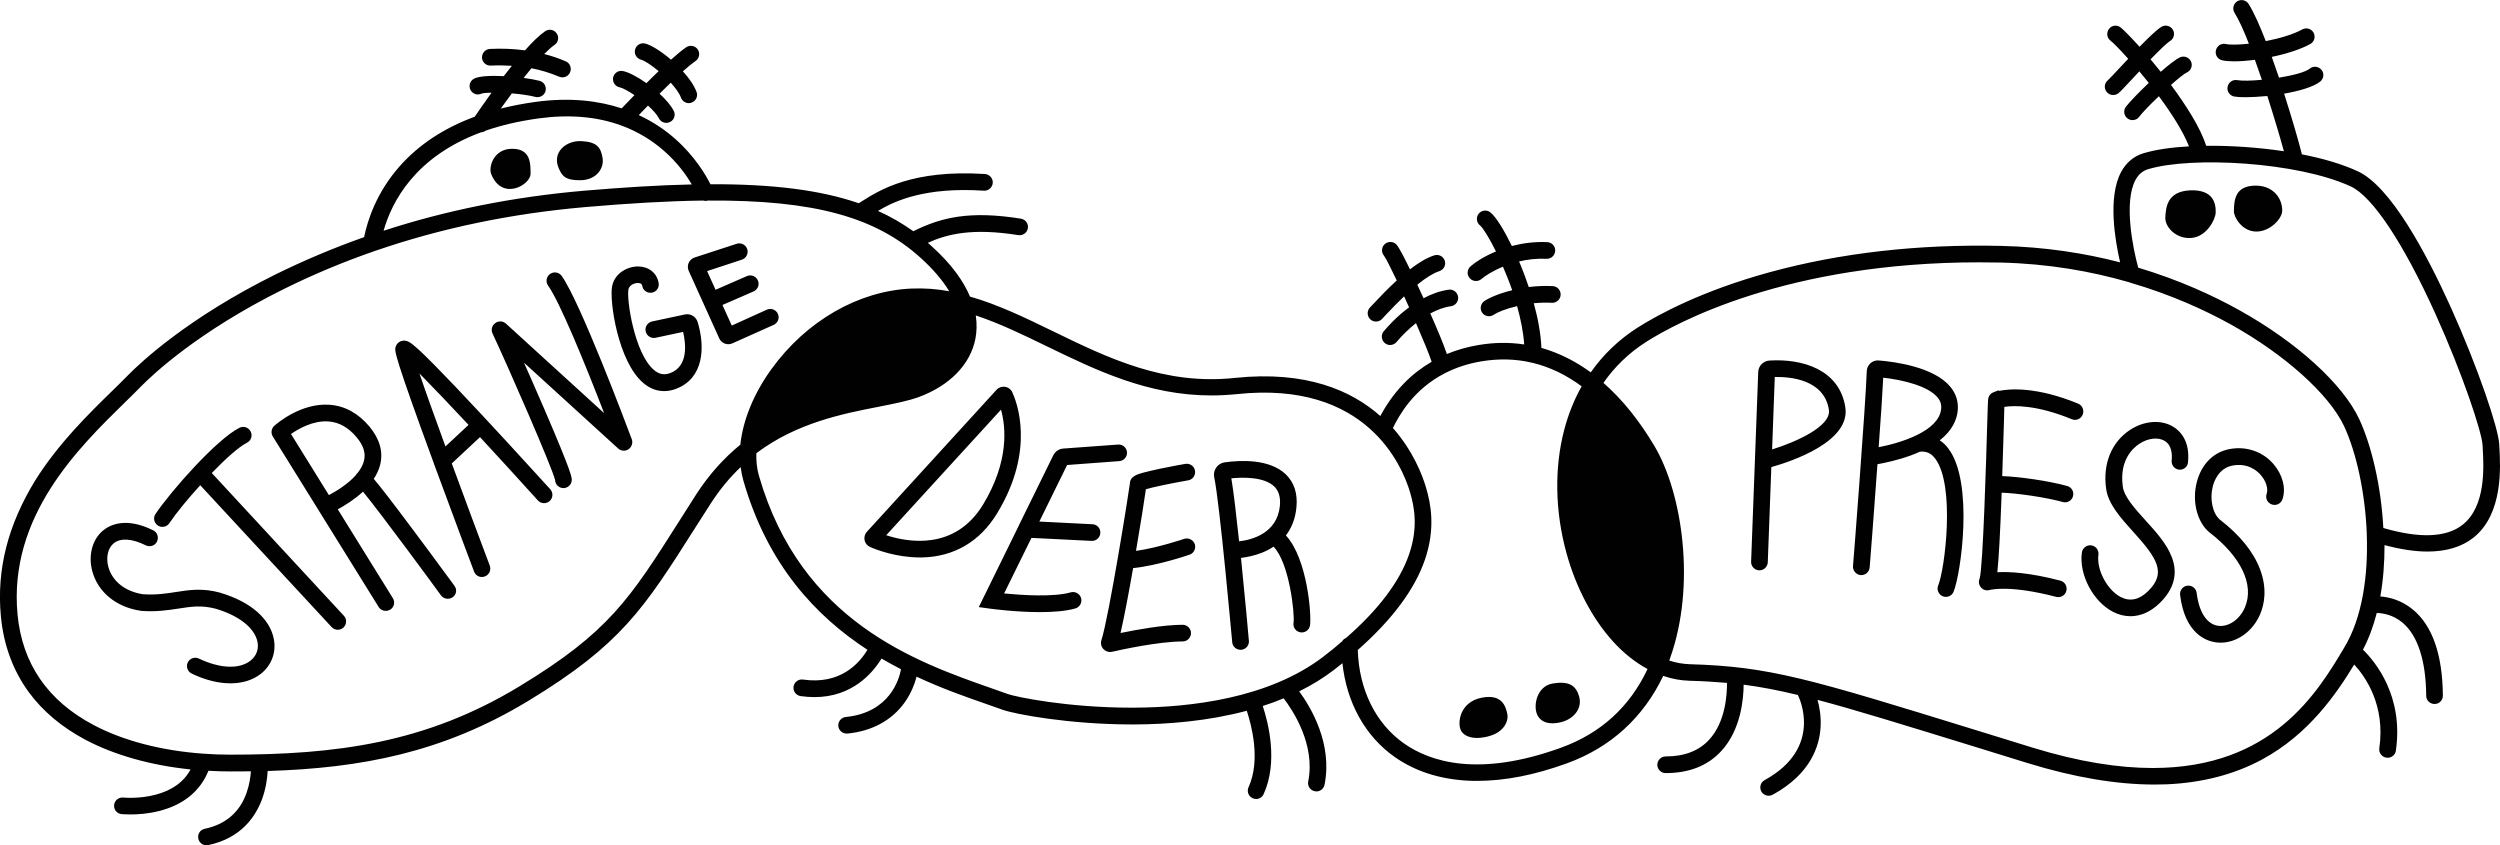 <?xml version="1.0" encoding="utf-8"?>
<!-- Generator: Adobe Illustrator 27.4.1, SVG Export Plug-In . SVG Version: 6.00 Build 0)  -->
<svg version="1.1" id="Layer_1" xmlns="http://www.w3.org/2000/svg" xmlns:xlink="http://www.w3.org/1999/xlink" x="0px" y="0px"
	 viewBox="0 0 2250 760.7" style="enable-background:new 0 0 2250 760.7;" xml:space="preserve">
<style type="text/css">
	.st0{fill:#010101;}
</style>
<path class="st0" d="M2249.4,401.8l-0.1-2.1c-0.8-14.4-19-68.6-43.7-123.4c-21.8-48.2-54-108.5-83.5-122.1
	c-14-6.5-31.5-11.6-50.4-15.3c-2.5-10.3-8.6-31.5-16-54.6c13.6-2.4,26.3-6,32.5-10.9c3.2-2.6,3.8-7.3,1.2-10.5
	c-2.6-3.2-7.3-3.8-10.5-1.2c-4.1,3.3-15.5,6.2-27.8,8.2c-2.1-6.3-4.3-12.6-6.5-18.7c13.1-2.7,26-6.8,34.7-11.6
	c3.6-2,4.9-6.6,2.9-10.2c-2-3.6-6.6-4.9-10.2-2.9c-8.1,4.5-20.5,8.1-32.8,10.5c-5.4-14-10.8-26-15.4-33.4c-2.2-3.5-6.8-4.6-10.3-2.4
	c-3.5,2.2-4.6,6.8-2.4,10.3c3.8,6.1,8.3,16,12.9,27.8c-9,1-16.6,1.2-20.8,0.3c-4.1-0.9-8,1.7-8.9,5.8c-0.9,4.1,1.7,8,5.8,8.9
	c2.8,0.6,6.4,0.9,10.6,0.9c5.5,0,11.9-0.5,18.7-1.4c2.1,5.8,4.2,11.9,6.3,18c-9.4,0.9-17.8,1.1-22.3,0.3c-4.1-0.7-7.9,2.1-8.6,6.2
	c-0.7,4.1,2.1,7.9,6.2,8.6c2.4,0.4,5.7,0.6,9.7,0.6c5.6,0,12.6-0.4,19.9-1.1c6.3,19.6,11.8,38.3,14.9,49.7
	c-23.3-3.5-47.8-5.1-69.9-4.9c-5.3-16.4-18.1-36.4-31.7-54.8c6.5-5.7,12-10.2,14.3-11.2c3.8-1.7,5.4-6.2,3.7-9.9s-6.2-5.4-9.9-3.7
	c-3.7,1.7-10.2,6.8-17.3,13c-3.1-3.9-6.2-7.6-9.2-11.2c7.4-7.6,14.5-14.6,17.6-16.5c3.5-2.2,4.6-6.8,2.4-10.3
	c-2.2-3.5-6.8-4.6-10.3-2.4c-4.2,2.6-11.1,9.2-19.6,17.9c-8-8.9-14.4-15.3-17-17.4c-3.3-2.6-8-2-10.5,1.3s-2,8,1.3,10.5
	c2.7,2.1,8.6,8.1,16,16.4c-2.5,2.7-5.1,5.4-7.7,8.2c-4.4,4.8-9.5,10.1-10.6,11.1c-3.2,2.6-3.7,7.3-1.1,10.5c1.5,1.9,3.7,2.8,5.9,2.8
	c1.6,0,3.3-0.5,4.7-1.6c1.5-1.2,4.4-4.2,12.2-12.6c1.9-2.1,4.2-4.5,6.6-7.1c2.8,3.3,5.6,6.8,8.5,10.4c-9.1,8.7-17.4,17.3-20.6,21.5
	c-2.5,3.3-1.8,8,1.5,10.5c1.4,1,2.9,1.5,4.5,1.5c2.3,0,4.5-1,6-3c3-4,10.1-11.3,17.7-18.5c11.4,15.4,21.9,31.8,27.1,45.1
	c-16.1,0.9-30.3,3-40.9,6.2c-8.8,2.6-15.6,8.4-20.2,16.9c-12.1,22.6-5.5,61.2-0.9,81.3c-31.6-8.2-67.5-13.9-107.1-14.8
	c-74.7-1.7-144.7,6.3-208.3,23.7c-61.7,16.9-100.9,38.5-118.8,49.8c-16.8,10.7-31,24.3-42.2,40.3c-3.2-2.3-6.5-4.5-9.8-6.6
	c-11.2-6.9-22.7-12-34.6-15.4c-0.6-13.6-3.4-27.6-6.9-40.2c5.2-0.5,10.7-0.7,16.3-0.4c4.2,0.2,7.7-3,7.9-7.1s-2.9-7.7-7.1-7.9
	c-7.4-0.4-14.7,0-21.6,0.8c-2.5-7.6-5.1-14.3-7.2-19.4c-0.5-1.2-1-2.4-1.5-3.6c7.4-1.8,15.8-2.8,24.7-2.4c4.1,0.2,7.6-3,7.8-7.2
	c0.2-4.1-3-7.6-7.2-7.8c-11.5-0.5-22.3,1-31.8,3.5c-6.8-14-14.4-26.5-19.5-30.4c-3.3-2.5-8-1.8-10.5,1.5c-2.5,3.3-1.8,8,1.5,10.5
	c2.3,1.9,7.9,10.6,14.2,23.3c-10.6,4.4-18.6,9.6-22.9,13.4c-3.1,2.7-3.5,7.5-0.8,10.6c1.5,1.7,3.6,2.6,5.7,2.6
	c1.7,0,3.5-0.6,4.9-1.8c3-2.6,9.9-7.2,19.4-11.1c2.8,6.6,5.7,13.7,8.3,21.2c-11.2,2.7-20.2,6.5-25,9.7c-3.4,2.3-4.4,7-2.1,10.4
	c1.4,2.2,3.8,3.3,6.2,3.3c1.4,0,2.9-0.4,4.2-1.3c3.4-2.3,11.1-5.5,21.1-7.8c3.2,11.4,5.6,23.1,6.4,34.5c-13.3-2-27-1.9-41,0.5
	c-10.2,1.7-19.7,4.4-28.6,8.1c-3.2-9.5-9.1-23.4-14.9-36.5c6.1-3.3,12.4-5.7,18.6-6.5c4.1-0.6,7-4.4,6.4-8.5c-0.6-4.1-4.4-7-8.4-6.4
	c-8.1,1.1-15.7,4-22.7,7.7c-1.3-3-3.3-7.3-5.6-12.2c7.9-6.4,14.6-10.5,19.9-12.2c3.9-1.3,6.1-5.5,4.8-9.4s-5.5-6.1-9.4-4.8
	c-7,2.2-14.5,6.9-21.9,12.6c-4.9-10.2-9.8-19.6-12-22.1c-2.7-3.1-7.5-3.4-10.6-0.7c-3.1,2.7-3.4,7.4-0.8,10.5
	c1.7,2.3,6.1,10.9,11.5,22.3c-7.9,7.2-15.3,14.9-21.6,21.7c-1.1,1.2-1.9,2-2.4,2.5c-2.9,2.9-2.9,7.7,0,10.6c1.5,1.5,3.4,2.2,5.3,2.2
	c1.9,0,3.8-0.7,5.3-2.2c0.6-0.6,1.5-1.6,2.7-2.9c6.2-6.6,11.9-12.5,17.3-17.6c1.5,3.2,3,6.6,4.5,9.9c-11.2,8.2-19.3,17.4-22.8,21.5
	c-2.7,3.2-2.2,7.9,0.9,10.6c1.4,1.2,3.1,1.8,4.8,1.8c2.1,0,4.3-0.9,5.8-2.7c4.8-5.7,10.8-11.7,17.5-17c6.3,14.5,11.8,27.7,14.1,34.8
	c-9,5.2-17.3,11.6-24.7,19.2c-10.6,10.8-17.4,22-21.5,29.6c-25.9-23-66.8-41-130.8-34.3c-63.5,6.8-114.3-17.9-163.4-41.8
	c-25.3-12.3-49.8-24.2-75.1-31.4c-5.7-13.6-16.3-29-34.8-45.6c-1-0.9-2.1-1.9-3.1-2.8c17.5-7.9,40-13.5,81.4-6.9
	c4.1,0.6,7.9-2.1,8.6-6.2c0.7-4.1-2.1-7.9-6.2-8.6c-46.3-7.4-71.8-1.2-96.9,11.3c-9.8-7-20.3-13.1-31.8-18.3
	c15.6-9.3,42.7-21.6,95.3-18.2c4.1,0.3,7.7-2.9,8-7s-2.9-7.7-7-8c-65.5-4.2-94.9,14.5-110.7,24.5c-1,0.7-2,1.3-2.9,1.8
	c-34.2-11.8-77-17.3-133.5-17.1c-4.1-8.2-13.9-25.1-31.8-40.9c-8.4-7.4-19.2-15.1-32.7-21.3c2.4-2.5,5.2-5.4,8.3-8.6
	c4.3,3.9,8,7.9,9.9,11.6c1.3,2.6,4,4,6.6,4c1.2,0,2.4-0.3,3.5-0.9c3.7-1.9,5.1-6.5,3.1-10.1c-2.6-5-7.3-10.3-12.7-15.3
	c3.3-3.3,6.8-6.7,10.1-9.9c4.2,4.7,7.7,9.4,9.2,13.5c1.1,3,4,4.9,7,4.9c0.9,0,1.8-0.1,2.6-0.5c3.9-1.4,5.9-5.8,4.4-9.6
	c-2.2-5.9-6.7-12.4-12.3-18.5c4.4-4,8.4-7.2,11.4-9.3c3.4-2.3,4.3-7,2-10.4c-2.3-3.4-7-4.3-10.4-2c-3.6,2.5-8.4,6.4-13.7,11.2
	c-8.6-7.4-17.5-13-23.1-14.5c-4-1.1-8.1,1.3-9.2,5.3s1.3,8.1,5.3,9.2c3.2,0.8,9.4,4.9,15.9,10.3c-3.7,3.5-7.4,7.2-11,10.8
	c-8.2-5.8-16.3-10-21.3-10.9c-4.1-0.8-8,2-8.7,6s2,8,6,8.7c2.3,0.4,7.5,3.1,13.2,7c-4.8,4.9-8.8,9.1-11.5,11.9
	c-20.6-6.8-46.3-10.1-77.6-5.8c-10.9,1.5-21.3,3.5-31.2,6c3.1-4.3,6.5-9,10-13.7c7.7,0.7,15.4,1.7,21.2,3.2c0.6,0.2,1.3,0.2,1.9,0.2
	c3.3,0,6.4-2.2,7.2-5.6c1-4-1.4-8.1-5.4-9.1c-3.7-0.9-8.7-1.9-14.3-2.6c2.4-3,4.7-5.9,7-8.7c8.8,1.7,17.1,4.3,24.9,7.6
	c1,0.4,2,0.6,3,0.6c2.9,0,5.7-1.7,6.9-4.6c1.6-3.8-0.1-8.2-3.9-9.8c-6.2-2.7-12.7-4.9-19.4-6.6c3.5-3.5,6.6-6.4,9.3-8.2
	c3.4-2.3,4.3-7,1.9-10.4c-2.3-3.4-7-4.3-10.4-1.9c-5.2,3.6-11.6,9.8-18.1,17.2c-10-1.4-20.6-1.8-31.5-1.3c-4.1,0.2-7.3,3.7-7.2,7.8
	s3.7,7.4,7.8,7.2c6.5-0.3,12.9-0.2,19.1,0.2c-2.5,3.1-4.9,6.2-7.3,9.3c-11.5-0.6-22.3-0.1-26.8,2.3c-3.7,2-5,6.5-3.1,10.2
	c1.9,3.6,6.3,5,10,3.2c1.4-0.5,4.7-0.8,8.9-0.8c-6.9,9.5-12.4,17.6-15.1,21.6c-27.7,10.2-50.3,25.1-67.5,44.5
	c-20.9,23.6-29,48.7-32.1,63.9c-27.5,9.7-54.2,21-80,33.7c-78.8,39.1-121.3,79.2-132.4,90.5c-4.1,4.2-8.9,8.9-13.9,13.8
	c-21.6,21.1-48.5,47.3-69.6,80.8C7.2,472.3-3.2,512.4,0.8,554.7c2.4,25.8,10.9,48.7,25,68.1c12.6,17.2,29.8,31.7,51.1,43
	c26.1,13.8,58.8,23,94.6,26.7c-6,11.2-16.6,18.9-31.7,22.8c-14.9,3.9-28.7,2.5-28.9,2.5c-4.1-0.4-7.8,2.6-8.2,6.7
	c-0.4,4.1,2.5,7.8,6.7,8.2c0.3,0,3.2,0.3,7.9,0.3c6.3,0,15.8-0.5,25.9-3.1c21.9-5.5,37.1-18,44.4-36.2c6.6,0.4,13.3,0.6,20,0.6
	c6.1,0,12.2,0,18.2-0.1c-0.3,4.8-1.3,12.1-4,19.7c-6.3,17.4-19,28.1-37.5,32c-4.1,0.8-6.7,4.8-5.8,8.9c0.7,3.5,3.9,6,7.3,6
	c0.5,0,1,0,1.5-0.2c29.9-6.2,42.9-26,48.6-41.5c3.6-9.9,4.7-19.2,5-25.2c83.7-2.6,157.6-16.4,234.7-63.2
	c83.3-50.5,104-83.1,149.2-154.3c4.6-7.2,9.5-14.9,14.7-23c8.3-12.9,17.4-23.8,27.1-33c0.5,4.1,1.3,8.1,2.4,12
	c21.8,76.1,65.5,122.3,111.7,152.4c-7.6,12.7-24.8,31.6-58,26.8c-4.1-0.6-7.9,2.3-8.5,6.4c-0.6,4.1,2.3,7.9,6.4,8.5
	c4.3,0.6,8.5,0.9,12.4,0.9c33.9,0,52.3-21.5,60.4-34.7c5.8,3.4,11.7,6.6,17.5,9.6c-1.5,8.5-9.8,39-49.7,43c-4.1,0.4-7.1,4.1-6.7,8.2
	c0.4,3.9,3.7,6.7,7.5,6.7c0.2,0,0.5,0,0.8,0c22-2.2,39.7-11.8,51.2-27.7c6.3-8.8,9.4-17.6,10.9-23.5c23.1,10.8,45.2,18.5,63.9,25
	c4.8,1.7,9.3,3.3,13.6,4.8c10.9,3.9,59.7,13.2,116.5,13.2c0.7,0,1.4,0,2.1,0c29.6-0.1,65.8-2.9,101.1-12.3
	c4.3,12.9,12.7,44.5,1.6,68.8c-1.7,3.8-0.1,8.2,3.7,9.9c1,0.5,2.1,0.7,3.1,0.7c2.8,0,5.6-1.6,6.8-4.4c13.2-29,4.2-64.2-0.8-79.3
	c6.3-2,12.6-4.3,18.8-6.9c8.2,10.7,28.8,41.6,22.1,74.8c-0.8,4.1,1.8,8,5.9,8.8c0.5,0.1,1,0.2,1.5,0.2c3.5,0,6.6-2.5,7.3-6
	c7.4-36.8-12.2-69.6-22.8-84.1c11-5.4,21.5-11.8,31.3-19.3c2.6-2,5.2-4,7.6-6c3.8,35.5,20.5,65.8,47.2,84.5
	c18.1,12.7,40.1,19.8,65.4,21.2c2.9,0.2,5.9,0.2,8.9,0.2c24.7,0,51.8-5.3,80.8-15.9c39.1-14.2,68.6-41.2,86.4-78.6
	c7.8,2.7,15.9,4.2,24,4.4c11.9,0.3,22.8,1,33.4,1.9c0.1,9.7-1.1,35-16.1,51.2c-9.2,10-22.3,15-39.1,15c-4.1,0-7.5,3.4-7.5,7.5
	s3.4,7.5,7.5,7.5c21.2,0,38.1-6.7,50.2-20c17.6-19.2,19.9-46.8,20-59.6c15.4,2,30.9,5,48.8,9.3c0,0.1,0.1,0.2,0.1,0.3
	c1,1.9,23.1,47.2-30,76.3c-3.6,2-5,6.5-3,10.2c1.4,2.5,3.9,3.9,6.6,3.9c1.2,0,2.4-0.3,3.6-0.9c34.3-18.8,42.4-44,43.2-61.9
	c0.4-9.2-1.1-17.4-2.8-23.5c33.4,8.8,75.9,22,138.7,41.3c15.6,4.8,32.5,10,50.8,15.7c41.6,12.8,79.8,19.2,113.7,19.2
	c3.7,0,7.4-0.1,11-0.2c31.9-1.4,60.7-8.8,85.6-22.2c42.6-22.9,67.5-59.8,83.2-85.6c10.1,10.9,28.2,36.6,22.6,75.3
	c-0.6,4.1,2.2,7.9,6.4,8.5c0.4,0,0.7,0.1,1.1,0.1c3.7,0,6.9-2.7,7.4-6.4c7.1-49.1-18.5-80-29.6-90.9c5.3-10.1,9.4-21.2,12.4-33
	c5.4,0.1,14.6,1.5,23.2,8.7c13.7,11.5,21.1,34.3,21.3,65.8c0,4.1,3.4,7.4,7.5,7.4c0,0,0,0,0.1,0c4.1,0,7.5-3.4,7.4-7.6
	c-0.3-36.8-9.4-62.9-27-77.4c-10.4-8.6-21.5-11.2-29.3-11.8c2.7-15,3.8-30.6,3.8-46.2c14.3,3.8,27.2,5.8,38.6,5.8
	c16.9,0,30.7-4.1,41.3-12.4C2253,462.7,2250.5,420,2249.4,401.8z M432.9,119.1c1.5-0.1,3-0.6,4.2-1.5c13.7-4.8,29.5-8.5,47.4-11
	c27.7-3.8,52.5-1.7,74.2,6.2c0.6,0.3,1.2,0.5,1.9,0.7c13.5,5.1,25.8,12.5,36.8,22.1c12.4,10.8,20.5,22.3,25.2,30.4
	c-28.9,0.6-61.2,2.6-97.6,5.7c-63,5.5-123.2,17.5-179.8,36C352.7,181.3,373.7,141,432.9,119.1z M626.5,445.1
	c-5.2,8.1-10.1,15.8-14.7,23.1c-45.2,71.3-64,100.8-144.3,149.5c-84.2,51.1-164.9,61.5-260.1,61.5c-8.3,0-16.6-0.3-24.6-0.9
	c0,0,0,0,0,0c-37.6-2.7-72.1-11.7-98.8-25.9c-41.1-21.8-64-55.2-68.2-99.2c-8.4-88.5,55-150.3,96.9-191.3c5.1-5,9.9-9.6,14.1-14
	c10.7-10.9,51.6-49.5,128.3-87.6c26.2-13,53.4-24.4,81.6-34.2c0.5-0.1,1-0.3,1.5-0.5c58.9-20.3,121.9-33.4,188.2-39.2
	c40.3-3.5,75.5-5.5,106.5-5.9c1.4,0.4,2.9,0.4,4.4,0c96.4-0.6,151,15.2,191.2,51.5c11.2,10.1,19.8,20.2,25.8,30.1
	c-11-2-22.3-2.9-33.9-2.4c-47.7,2-94.8,29.1-126.2,72.6c-16,22.2-25.6,46-27.9,67.9C651.9,412,638.4,426.6,626.5,445.1z M1191,591
	c-49.1,37.6-119.9,45.7-170.6,45.9c-0.7,0-1.4,0-2.1,0c-57.8,0-104.1-9.7-111.4-12.3c-4.3-1.6-8.9-3.2-13.8-4.9
	c-68.7-24-172.4-60.4-210.1-191.7c-1.8-6.2-2.5-13-2.3-20.1c36.2-27.3,77.6-35.5,110.5-41.9c14.1-2.8,26.3-5.2,35.8-8.7
	c27.9-10.3,46.5-29.5,50.9-52.6c1.1-5.9,1.5-12.9,0.3-20.8c21.1,7,42,17.1,63.6,27.6c45.1,21.9,91.5,44.4,148.4,44.4
	c7.5,0,15.2-0.4,23.1-1.2c116.5-12.4,148.6,64.4,155.7,88.2c4,13.4,7.5,32-0.9,56.2c-8.4,24.3-27.4,49.5-56.6,75
	c-1.5,0.6-2.8,1.7-3.6,3.1C1202.6,581.9,1197,586.4,1191,591z M1405,672.9c-74.1,26.9-117.8,12.8-141.4-3.8
	c-25.5-17.9-40.5-48.4-41.6-84.1c30.8-27.2,51.1-54.3,60.3-80.9c9.9-28.6,5.4-51,1.1-65.4c-3.3-11.2-11.7-33-29.8-53.5
	c5.5-11.1,18.3-34.7,46.8-49.3c0.2-0.1,0.4-0.2,0.6-0.3c9.1-4.6,19.8-8.3,32.3-10.4c15.7-2.6,30.2-2.1,43.6,0.8
	c0.7,0.3,1.5,0.5,2.3,0.5c16.5,4,31.2,11.5,44.3,21.2c-6.8,12-12,25.1-15.7,39.1c-9,34.2-8.3,73.6,2,110.9
	c8.5,31,23.4,59.2,41.8,79.5c9.7,10.7,20.2,19,31.2,24.9C1466.7,636.3,1440.6,660,1405,672.9z M1937.5,691.2
	c-30.4,0-66.2-5.4-108.4-18.4c-18.3-5.6-35.2-10.8-50.8-15.7c-149.8-46.2-185.4-57.2-257.4-59.3c-6.3-0.2-12.5-1.3-18.6-3.3
	c0.3-0.8,0.6-1.5,0.8-2.2c23.3-65.2,11.2-148.1-14-190.7c-13.7-23.1-29.1-42.2-46-57c9.7-14,22.4-26.7,38.6-37
	c27-17.1,126.4-71.5,299.6-71.5c6.2,0,12.6,0.1,19,0.2c43.2,1,81.8,7.9,115.1,17.5c0.5,0.2,1,0.4,1.5,0.5
	c37.3,10.9,67.9,25,90.8,37.7c48.6,27,88.6,63,102,91.6c10.9,23.4,19,59.7,20.4,96.9c0,0.3,0,0.6,0,0.9
	c1.3,36.9-4.1,74.5-20.1,101.1C2085.8,623.2,2045.2,691.2,1937.5,691.2z M2216.2,472.4c-14.6,11.4-38.6,12.3-71.2,2.8
	c-2-38-10.7-74.3-21.6-97.8c-14.8-31.8-56.3-69.5-108.3-98.4c-23-12.8-53.6-27-90.7-38.1c-5.1-18.5-13-59.3-2.5-78.9
	c2.7-5,6.4-8.2,11.3-9.7c39.4-11.9,135-6.5,182.5,15.5c19.5,9,47.3,50.8,76.2,114.7c24.9,55.1,41.8,106.7,42.4,118l0.1,2.1
	C2235.4,419.9,2237.6,455.7,2216.2,472.4z M246.5,575.4c2.2,12.1-2.3,23.8-12.1,31.3c-7.3,5.6-16.6,8.3-27,8.3
	c-10.7,0-22.7-2.9-34.9-8.8c-3.7-1.8-5.3-6.3-3.5-10c1.8-3.7,6.3-5.3,10-3.5c18.9,9,36.2,9.8,46.3,2c5.3-4.1,7.7-10.2,6.5-16.7
	c-2.3-12.5-16.3-23.8-37.5-30.1c-12.9-3.4-22-2-33.5-0.2c-9.3,1.4-19.8,3.1-33.6,2.1l-0.6-0.1c-22-3.3-38.3-16.6-43.5-35.5
	c-3.9-14.2-0.1-28.7,9.7-36.8c6.4-5.2,20.7-12.2,45.1-0.1c3.7,1.8,5.2,6.3,3.4,10.1s-6.4,5.2-10.1,3.4c-12.5-6.2-22.8-6.8-28.9-1.8
	c-5.2,4.3-7.1,12.7-4.8,21.2c3.6,13,15.1,22.1,31,24.6c11.9,0.8,21.1-0.6,29.9-2c12.2-1.9,23.8-3.7,39.7,0.6l0.2,0.1
	C225.6,541.6,243.1,556.9,246.5,575.4z M309.5,554.2c2.8,3,2.6,7.8-0.4,10.6c-1.4,1.3-3.3,2-5.1,2c-2,0-4-0.8-5.5-2.4L180.2,436.7
	c-11.4,12.5-21.9,25.4-27.8,34.2c-1.5,2.2-3.8,3.3-6.2,3.3c-1.4,0-2.9-0.4-4.2-1.3c-3.4-2.3-4.4-7-2-10.4
	c13.8-20.5,55.1-67.3,75.5-77.5c3.7-1.9,8.2-0.4,10.1,3.4c1.9,3.7,0.4,8.2-3.4,10.1c-7.2,3.6-19.3,14.5-31.6,27.2L309.5,554.2z
	 M408.7,526.8c-0.1-0.1-0.2-0.2-0.3-0.4c-0.7-1-1.5-2.1-2.6-3.6c-1.9-2.6-4.7-6.3-8-10.8c-5.9-8.1-15-20.4-24.6-33.2
	c-21.5-28.9-31.7-41.8-36.8-47.8c2.6-4,4.7-8.3,5.8-12.9c2.8-11.6-0.5-23.1-9.7-34.2c-10.1-12-22.1-18.6-35.8-19.6
	c-25.6-1.9-47.3,16.7-49.8,18.9c-2.7,2.4-3.3,6.5-1.4,9.6l95.3,153.5c1.4,2.3,3.9,3.5,6.4,3.5c1.3,0,2.7-0.4,4-1.1
	c3.5-2.2,4.6-6.8,2.4-10.3L304,458.4c6.1-3.3,14.9-8.7,22.7-15.9c16.2,19.7,65.3,86.5,70,93.1c0.1,0.1,0.2,0.2,0.3,0.4
	c1.4,1.9,3.7,2.9,6,2.9c0.6,0,1.1-0.1,1.7-0.2c2.9-0.7,5.1-2.9,5.7-5.8C410.7,530.5,410.5,529.4,408.7,526.8L408.7,526.8z
	 M296,445.6l-34.1-55c6.9-4.8,20-12.3,33.7-11.3c9.6,0.7,18,5.4,25.4,14.3c6.1,7.3,8.3,14.1,6.6,21c-0.9,3.8-3,7.5-5.7,11
	c-0.5,0.4-1,0.9-1.4,1.5c-0.2,0.2-0.3,0.5-0.5,0.8C313.2,435.5,303.2,441.8,296,445.6z M434.2,373.9c-17.9-19.3-32.5-34.5-43.2-45.4
	c-6.5-6.5-11.6-11.6-15.4-14.9c-5.7-5.1-9.5-8.2-14.3-6.7c-2.9,0.9-5,3.3-5.5,6.4c-0.4,3-1,6.7,34.9,104.4c0,0,0,0,0,0.1
	c0.1,0.3,0.2,0.5,0.3,0.8c17.6,47.9,35.5,95.4,35.7,95.9c1.1,3,4,4.8,7,4.8c0.9,0,1.8-0.2,2.7-0.5c3.9-1.5,5.8-5.8,4.4-9.7
	c-10.1-26.9-22.6-60.3-34.2-92l25.4-23.7c16.8,18.1,34.8,37.9,52.1,57c2.8,3.1,7.5,3.3,10.6,0.5c3.1-2.8,3.3-7.5,0.5-10.6
	C494.8,440,464.7,406.6,434.2,373.9z M400.9,401.8c-9.4-25.8-17.9-49.4-23.4-65.7c11.1,11.2,26.7,27.6,44.2,46.3L400.9,401.8z
	 M568.6,395.3c1.2,3.3,0,7-2.9,9s-6.8,1.7-9.4-0.7l-84.7-77.2c5.8,13,12.3,28,18.7,42.7c25,58.2,24.6,61,24.2,63.8
	c-0.5,3.7-3.8,6.4-7.4,6.4c-0.4,0-0.7,0-1.1-0.1c-3.6-0.5-6.3-3.6-6.4-7.1c-2.3-10.5-42.4-102.4-56.3-131.9
	c-1.6-3.3-0.6-7.2,2.4-9.4s7-2,9.7,0.5l88.3,80.5c-17.2-44.6-40-100.3-50.4-114.7c-2.4-3.4-1.7-8.1,1.7-10.5c3.4-2.4,8-1.7,10.5,1.7
	C522.2,271.7,563.9,382.7,568.6,395.3z M627.9,289.9c6.9,22.7,5.5,50.3-19.1,59.9c-3.7,1.5-7.5,2.2-11.1,2.2c-6.6,0-13-2.4-18.7-7.3
	c-22.8-19.2-30.7-74-28.1-87.1c2.3-11.8,13.9-17.9,23.6-17.8c9.6,0.2,16.8,6,18.3,15c0.7,4.1-2.1,8-6.2,8.6c-4.1,0.7-8-2.1-8.6-6.2
	c-0.1-0.7-0.4-2.4-3.8-2.5c0,0-0.1,0-0.1,0c-3.6,0-7.8,2.2-8.5,5.7c-1.8,8.9,5.3,57.8,23.1,72.7c4.7,3.9,9.2,4.7,14.7,2.6
	c16.2-6.3,13.9-26.3,11.4-37l-24.8,5.3c-4,0.9-8-1.7-8.9-5.8c-0.9-4,1.7-8,5.8-8.9l29.6-6.3C621.4,282,626.4,284.9,627.9,289.9z
	 M659.2,309c-1.2,0.5-2.4,0.8-3.7,0.8c-3.4,0-6.7-2-8.2-5.3l-27.5-60.8c-1-2.2-1-4.8,0-7.1s2.9-4,5.2-4.8l38-12.4
	c4-1.3,8.2,0.9,9.5,4.8c1.3,3.9-0.9,8.2-4.8,9.5L636.4,244l7.6,16.8l28.2-12.3c3.8-1.7,8.2,0.1,9.9,3.9c1.7,3.8-0.1,8.2-3.9,9.9
	l-28,12.2l8.4,18.5l31.6-14.3c3.8-1.7,8.2,0,9.9,3.8c1.7,3.8,0,8.2-3.8,9.9L659.2,309z M897.4,462c35-57.5,17.4-100.9,13.6-109.1
	c-1.2-2.6-3.7-4.4-6.5-4.8c-2.8-0.4-5.7,0.6-7.6,2.7L780.2,478.6c-1.9,2-2.6,4.9-2.1,7.6c0.6,2.7,2.4,5,5,6.1
	c5.2,2.3,23.3,9.4,44.8,9.4c0.7,0,1.3,0,2,0C858.6,501.1,882,487.4,897.4,462z M797.6,481.7l103.3-113c4.3,15.3,7.6,46.3-16.2,85.5
	C859.4,495.7,817.1,488.1,797.6,481.7z M990.3,479.7c-0.2,4-3.5,7.1-7.5,7.1c-0.1,0-0.2,0-0.4,0l-54.1-2.7l-24.6,50
	c15.4,1.5,44.3,3.5,60-1c4-1.1,8.1,1.2,9.3,5.2c1.1,4-1.2,8.1-5.2,9.3c-8.7,2.5-20.3,3.3-31.9,3.3c-21.8,0-43.3-2.9-44.7-3.1
	l-10.3-1.4l36-73.3c0,0,0,0,0-0.1l31.1-63.3c1.7-3.4,5.1-5.7,8.9-6l49.4-3.6c4.1-0.3,7.7,2.8,8,6.9s-2.8,7.7-6.9,8l-47,3.5l-25,50.9
	l47.7,2.4C987.4,472,990.6,475.5,990.3,479.7z M1065.7,485c-0.3,0.1-23.9,8.1-43.3,10.8c4.1-24,7.6-46,8.9-55.5
	c6.7-2,23.7-5.5,38.1-8c4.1-0.7,6.8-4.6,6.1-8.7c-0.7-4.1-4.6-6.8-8.7-6.1c-0.1,0-11.2,1.9-22.1,4.2c-6.5,1.4-11.7,2.6-15.5,3.6
	c-5.4,1.5-12.1,3.3-12.3,9.8c-0.7,6.5-18.9,120.4-25.6,140.9c-0.9,2.8-0.3,5.9,1.7,8.1c1.6,1.7,3.8,2.7,6.1,2.7
	c0.6,0,1.2-0.1,1.8-0.2c6.8-1.6,41.9-9.3,63.5-9.3c4.1,0,7.5-3.4,7.5-7.5s-3.4-7.5-7.5-7.5c-17.1,0-41.4,4.4-55.9,7.4
	c3.2-14,7.4-36.1,11.3-58.4c21.8-2.2,49.5-11.6,50.8-12.1c3.9-1.3,6-5.6,4.7-9.5C1073.9,485.8,1069.6,483.7,1065.7,485z
	 M1031.8,435.8c0,0.4-0.1,0.8-0.1,1.1C1031.8,436.4,1031.8,436,1031.8,435.8z M1166.8,456.5c1.2-12.4-2.1-22.4-9.6-29.6
	c-14.6-14-40.7-12.8-54.9-10.8c-3.1,0.4-5.9,2.1-7.7,4.7c-1.8,2.5-2.5,5.8-1.8,8.8c5.1,24.1,16,147.2,16.2,148.4
	c0.3,3.9,3.6,6.8,7.5,6.8c0.2,0,0.4,0,0.7,0c4.1-0.4,7.2-4,6.8-8.1c-0.2-2.7-3.4-38.2-7.1-74.6c5-0.6,11.8-1.9,18.7-4.6
	c3.9-1.5,7.4-3.4,10.6-5.5c14.3,14.6,19.2,60.8,18,68.5c-0.7,4.1,2.1,8,6.2,8.6c0.4,0.1,0.8,0.1,1.2,0.1c3.6,0,6.8-2.6,7.4-6.3
	c1.5-9.3-2.3-60.1-21.7-81C1162.6,475,1165.9,466.4,1166.8,456.5z M1115.2,487.2c-2.5-23.4-5-45.2-7-56.7c9.8-1,29.3-1.6,38.6,7.3
	c4.1,4,5.8,9.6,5.1,17.4C1149.5,480.1,1126.5,485.9,1115.2,487.2z M1592.4,324.5c-5.5,0.4-9.8,4.8-10,10.3l-6.4,170.7
	c-0.2,4.1,3.1,7.6,7.2,7.8c0.1,0,0.2,0,0.3,0c4,0,7.3-3.2,7.5-7.2l3.2-85.7c18.4-5.2,71.3-22.9,66.6-53.8
	C1655.6,332.6,1622.1,322.6,1592.4,324.5z M1594.9,404.5l2.4-65.2c14.1-0.3,44.5,2.3,48.7,29.5
	C1648.3,383.5,1617,397.6,1594.9,404.5z M1745.8,396.3c11.4-9,15.3-18.7,16.1-26.3c0.9-8.1-1.3-15.5-6.6-21.9
	c-14.8-17.9-50-22.5-64.5-23.7c-2.7-0.2-5.4,0.7-7.4,2.5s-3.2,4.4-3.3,7c-1,29.9-12.2,174.2-12.4,175.6c-0.3,4.1,2.8,7.7,6.9,8.1
	c0.2,0,0.4,0,0.6,0c3.9,0,7.2-3,7.5-6.9c0.3-3.3,3.8-48.4,7-92.9c6.7-1.2,18.2-3.6,30-7.9c3-1.1,5.7-2.2,8.3-3.4
	c5.8-0.5,10.1,1.4,13.7,6.3c18.2,24,8.7,99.5,2.7,114c-1.6,3.8,0.2,8.2,4,9.8c0.9,0.4,1.9,0.6,2.9,0.6c2.9,0,5.7-1.7,6.9-4.6
	c6.6-15.8,18.4-98.4-4.6-128.8C1751.5,400.8,1748.8,398.3,1745.8,396.3z M1694.9,339.9c18.5,2.1,40.6,7.7,48.9,17.8
	c2.7,3.2,3.7,6.6,3.2,10.6c-2.2,19.7-35.7,30.2-56.2,34.2C1692.7,376.9,1694.3,353.2,1694.9,339.9z M1870.4,363.3
	c-37.4-15.4-61.6-13.5-71.3-11.5l-0.5-0.5l-4.6,1.8c-4.6,1.8-4.7,6.1-4.8,8.2c0,1-0.1,2.4-0.2,4.3c-0.1,3.6-0.3,8.9-0.5,15.3
	c-0.9,32.1-3.8,129.3-6.8,139.7c-1.2,2.6-0.8,5.6,1,7.9c1.9,2.4,5,3.4,8,2.5c0.7-0.2,18-4.8,59.9,6.2c0.6,0.2,1.3,0.2,1.9,0.2
	c3.3,0,6.4-2.2,7.2-5.6c1.1-4-1.3-8.1-5.3-9.2c-27.9-7.3-46.3-8.2-56.8-7.6c1.2-11.5,2.5-32.6,3.9-71.6c13.8,0.5,39,4,55,8.4
	c0.7,0.2,1.3,0.3,2,0.3c3.3,0,6.3-2.2,7.2-5.5c1.1-4-1.2-8.1-5.2-9.2c-17.4-4.8-43.5-8.4-58.5-8.9c0.5-13.7,1-29.3,1.5-47.1
	c0.2-5.9,0.3-11.4,0.4-15.2c8.5-1.3,28.9-2,60.7,11.1c3.8,1.6,8.2-0.2,9.8-4.1C1876,369.3,1874.2,364.9,1870.4,363.3z M1795.2,527.1
	c0.2-0.4,0.4-0.8,0.6-1.3C1795.6,526.2,1795.4,526.7,1795.2,527.1z M1961.2,422.7c-4.1-0.4-7.1-4.1-6.7-8.2c0.6-6,0-13.9-6.3-17.7
	c-5.9-3.6-15.1-2.5-22.9,2.7c-5.5,3.6-18,14.6-14.8,38.1l0,0.2c1.1,9.2,11,20.1,20.5,30.6c9.5,10.4,19.2,21.2,23.7,33.2
	c5.6,14.8,1.9,28.7-11,41.2c-8,7.8-17.1,11.8-26.3,11.8c-5.2,0-10.4-1.3-15.4-3.8c-18.2-9.2-31.1-33.8-28.3-53.6
	c0.6-4.1,4.4-6.9,8.5-6.4c4.1,0.6,6.9,4.4,6.4,8.5c-1.9,13.3,7.9,31.9,20.2,38.1c8.3,4.2,16.5,2.4,24.4-5.3
	c16.9-16.4,8.4-29.6-13.4-53.6c-11.1-12.3-22.6-25-24.3-38.9c-3.1-22.1,4.9-41.7,21.4-52.6c12.7-8.4,28-9.6,38.9-3
	c5.9,3.5,15.4,12.4,13.4,32C1969,420,1965.3,423.1,1961.2,422.7z M2046,417.5c8.4,9.6,11.6,22.1,8.2,31.9c-1.4,3.9-5.6,6-9.6,4.6
	c-3.9-1.4-6-5.6-4.6-9.6c1.6-4.6-0.6-11.6-5.4-17c-3-3.5-11.6-11.2-25.8-8.3c-11.9,2.5-16.1,13.9-17.3,18.7
	c-2.9,11.4-0.2,24.1,6.3,29.8c18.2,14,30.4,29.2,36.3,44.9c6.6,17.6,3.7,31.4,0.2,39.9c-6.6,15.8-20.9,26-35.7,26
	c-1.4,0-2.9-0.1-4.4-0.3c-8.2-1.1-27.8-7.5-32.1-42.6c-0.5-4.1,2.4-7.9,6.5-8.4s7.9,2.4,8.4,6.5c2.1,17.4,9.2,28.2,19.3,29.6
	c9.4,1.3,19.6-5.7,24.2-16.7c8.5-20.2-3.5-45.4-31.9-67.3l-0.3-0.2c-11-9.3-15.6-27.9-11.2-45c4.1-15.9,14.5-26.7,28.8-29.7
	C2021.1,401.2,2036.1,406.1,2046,417.5z M477.5,156.5c0,9.8-25.5,24.8-35.4,0.2c-2.6-6.5,2.2-22.8,18.8-22.8
	S477.5,146.7,477.5,156.5z M522.6,162.2c-14.2,0.3-16.9-4.3-19.7-10.7c-6.3-14.1,6.2-25.2,20.5-24.5c14.3,0.8,17.3,6,18.9,15.1
	C543.9,151.2,537.1,161.9,522.6,162.2z M1356.6,642.6c1.2,4.9-1.7,15.4-15.3,19.6s-23.5,1.2-26.5-4.9c-3.4-6.9-0.8-25.7,18.9-29.4
	C1353.2,624.1,1355.4,637.7,1356.6,642.6z M1421.3,627.2c2.8,10.5-4.9,19.8-16.1,22.7s-18.8-0.1-21.8-6.9c-3.7-8.4,0-25.7,14.3-27.9
	C1412,612.8,1418.5,616.8,1421.3,627.2z M1994.1,191.5c-0.2,5.8-7.8,21.2-21.4,22.6c-13.8,1.5-24.7-9.7-23.9-19
	c0.6-7.2,0.8-23,22.6-23.8C1991.3,170.6,1994.5,182.3,1994.1,191.5z M2054,189.5c0,7.3-10.9,18.9-23.2,18.9
	c-13.1,0-20.3-13.1-20.3-18.1c0-12,2.2-22.5,18.1-23.2C2044.5,166.3,2054,177.2,2054,189.5z"/>
</svg>
